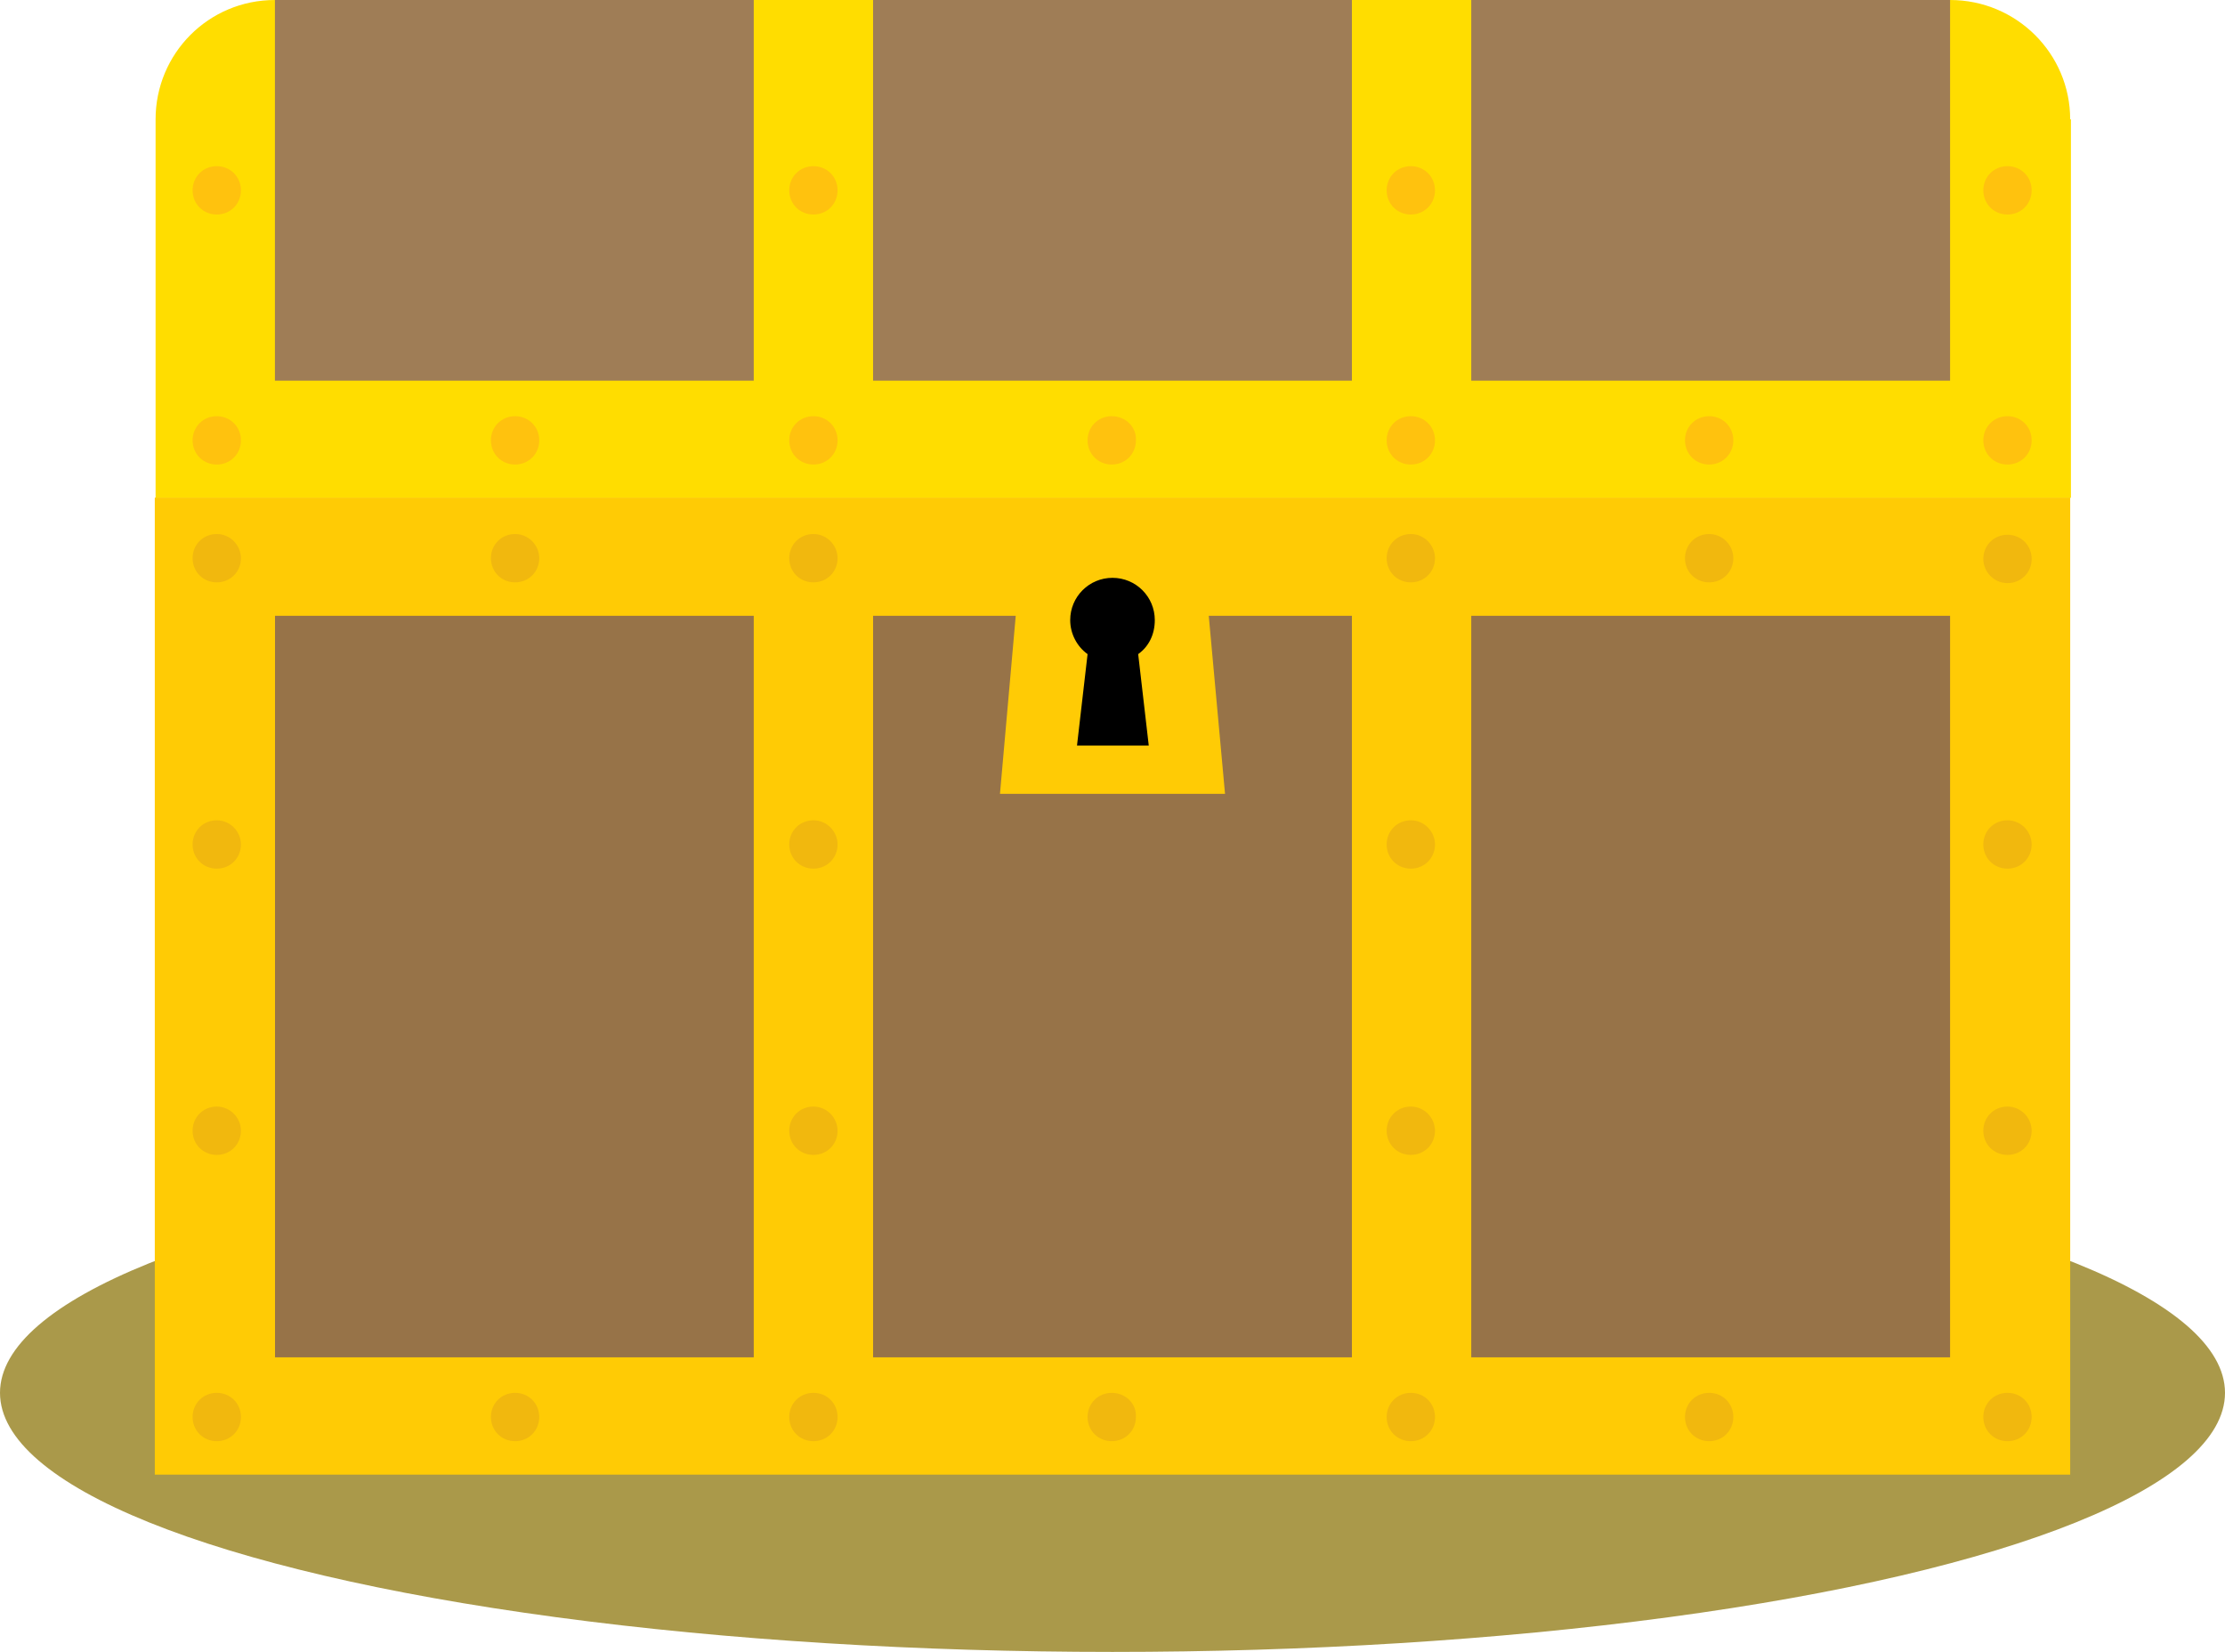 <?xml version="1.0" encoding="utf-8"?>
<!-- Generator: Adobe Illustrator 20.0.0, SVG Export Plug-In . SVG Version: 6.00 Build 0)  -->
<svg version="1.1" id="Layer_1" xmlns="http://www.w3.org/2000/svg" xmlns:xlink="http://www.w3.org/1999/xlink" x="0px" y="0px"
	 viewBox="0 0 294.6 218.7" style="enable-background:new 0 0 294.6 218.7;" xml:space="preserve">
<style type="text/css">
	.st0{fill:#4281C1;}
	.st1{fill:#FFDD00;}
	.st2{fill:#9F7D56;}
	.st3{fill:#FFCB05;}
	.st4{fill:#977348;}
	.st5{fill:#FFC20E;}
	.st6{fill:#F1B80E;}
	.st7{fill:#FFFFFF;}
	.st8{fill:#C1A465;}
	.st9{opacity:0.7;fill:#6A9BC4;}
	.st10{fill:#B49C66;}
	.st11{fill:#C7AB70;}
	.st12{fill:#414042;}
	.st13{fill:#FFF9AE;}
	.st14{fill:#ED1C24;}
	.st15{fill:#336FB7;}
	.st16{fill:#2359A8;}
	.st17{fill:#D1D3D4;}
	.st18{fill:#A7A9AC;}
	.st19{fill:#DCDDDE;}
	.st20{fill:#F173AC;}
	.st21{fill:#0F56A4;}
	.st22{fill:#E0DA99;}
	.st23{fill:#D1C160;}
	.st24{fill:#AA994A;}
	.st25{fill:#404A83;}
	.st26{fill:#8DC63F;}
	.st27{fill:#F0C697;}
	.st28{fill:#7FB539;}
	.st29{fill:#876740;}
	.st30{fill:#FED09E;}
	.st31{fill:none;stroke:#EC008C;stroke-width:0.772;stroke-miterlimit:10;}
	.st32{fill:#E6BE91;}
	.st33{fill:none;stroke:#FFFFFF;stroke-width:0.417;stroke-linecap:round;stroke-linejoin:round;stroke-dasharray:2.48,2.48;}
	.st34{fill:none;}
	.st35{fill:#9CC9CC;}
	.st36{fill:#86B4B6;}
	.st37{fill:#4E4E4E;}
	.st38{fill:#818181;}
</style>
<ellipse class="st24" cx="147.3" cy="184.4" rx="147.3" ry="34.3"/>
<g>
	<g>
		<path class="st1" d="M274.1,15.8C274.1,7.1,267,0,258.2,0H36.4c-8.8,0-15.8,7.1-15.8,15.8v50.1h253.6V15.8z"/>
		<path class="st2" d="M36.4,50.4h63.4V0H36.4V50.4z M115.6,50.4H179V0h-63.4V50.4z M194.8,0v50.4h63.4V0H194.8z"/>
	</g>
	<g>
		<rect x="20.5" y="65.9" class="st3" width="253.6" height="129.3"/>
		<rect x="36.4" y="81.5" class="st4" width="221.9" height="98.3"/>
		<path class="st3" d="M20.5,65.9v129.3h253.6V65.9H20.5z M99.8,179.7H36.4V81.5h63.4V179.7z M179,179.7h-63.4V81.5H179V179.7z
			 M258.2,179.7h-63.4V81.5h63.4V179.7z"/>
	</g>
	<g>
		<polygon class="st3" points="162.2,105.1 132.4,105.1 135.5,70.1 159,70.1 		"/>
		<g>
			<g>
				<path d="M152.9,82.1c0-3.1-2.5-5.6-5.6-5.6s-5.6,2.5-5.6,5.6c0,1.8,0.9,3.5,2.3,4.5l-1.4,12.1h9.5l-1.4-12.1
					C152.1,85.6,152.9,84,152.9,82.1z"/>
			</g>
		</g>
	</g>
	<path class="st5" d="M68.2,55.1c-1.8,0-3.2,1.4-3.2,3.2c0,1.8,1.4,3.2,3.2,3.2c1.8,0,3.2-1.4,3.2-3.2C71.4,56.5,70,55.1,68.2,55.1z
		 M107.7,55.1c-1.8,0-3.2,1.4-3.2,3.2c0,1.8,1.4,3.2,3.2,3.2c1.8,0,3.2-1.4,3.2-3.2C110.9,56.5,109.5,55.1,107.7,55.1z M265.8,28.4
		c1.8,0,3.2-1.4,3.2-3.2c0-1.8-1.4-3.2-3.2-3.2c-1.8,0-3.2,1.4-3.2,3.2C262.6,27,264,28.4,265.8,28.4z M28.7,55.1
		c-1.8,0-3.2,1.4-3.2,3.2c0,1.8,1.4,3.2,3.2,3.2c1.8,0,3.2-1.4,3.2-3.2C31.9,56.5,30.5,55.1,28.7,55.1z M28.7,22
		c-1.8,0-3.2,1.4-3.2,3.2c0,1.8,1.4,3.2,3.2,3.2c1.8,0,3.2-1.4,3.2-3.2C31.9,23.4,30.5,22,28.7,22z M186.8,55.1
		c-1.8,0-3.2,1.4-3.2,3.2c0,1.8,1.4,3.2,3.2,3.2c1.8,0,3.2-1.4,3.2-3.2C190,56.5,188.6,55.1,186.8,55.1z M265.8,55.1
		c-1.8,0-3.2,1.4-3.2,3.2c0,1.8,1.4,3.2,3.2,3.2c1.8,0,3.2-1.4,3.2-3.2C269,56.5,267.6,55.1,265.8,55.1z M107.7,22
		c-1.8,0-3.2,1.4-3.2,3.2c0,1.8,1.4,3.2,3.2,3.2c1.8,0,3.2-1.4,3.2-3.2C110.9,23.4,109.5,22,107.7,22z M226.3,55.1
		c-1.8,0-3.2,1.4-3.2,3.2c0,1.8,1.4,3.2,3.2,3.2c1.8,0,3.2-1.4,3.2-3.2C229.5,56.5,228.1,55.1,226.3,55.1z M147.2,55.1
		c-1.8,0-3.2,1.4-3.2,3.2c0,1.8,1.4,3.2,3.2,3.2c1.8,0,3.2-1.4,3.2-3.2C150.5,56.5,149,55.1,147.2,55.1z M186.8,22
		c-1.8,0-3.2,1.4-3.2,3.2c0,1.8,1.4,3.2,3.2,3.2c1.8,0,3.2-1.4,3.2-3.2C190,23.4,188.6,22,186.8,22z"/>
	<path class="st6" d="M68.2,70.7c-1.8,0-3.2,1.4-3.2,3.2c0,1.8,1.4,3.2,3.2,3.2c1.8,0,3.2-1.4,3.2-3.2C71.4,72.2,70,70.7,68.2,70.7z
		 M107.7,108.6c-1.8,0-3.2,1.4-3.2,3.2c0,1.8,1.4,3.2,3.2,3.2c1.8,0,3.2-1.4,3.2-3.2C110.9,110.1,109.5,108.6,107.7,108.6z
		 M68.2,184.4c-1.8,0-3.2,1.4-3.2,3.2c0,1.8,1.4,3.2,3.2,3.2c1.8,0,3.2-1.4,3.2-3.2C71.4,185.8,70,184.4,68.2,184.4z M107.7,146.5
		c-1.8,0-3.2,1.4-3.2,3.2c0,1.8,1.4,3.2,3.2,3.2c1.8,0,3.2-1.4,3.2-3.2C110.9,148,109.5,146.5,107.7,146.5z M107.7,184.4
		c-1.8,0-3.2,1.4-3.2,3.2c0,1.8,1.4,3.2,3.2,3.2c1.8,0,3.2-1.4,3.2-3.2C110.9,185.8,109.5,184.4,107.7,184.4z M28.7,70.7
		c-1.8,0-3.2,1.4-3.2,3.2c0,1.8,1.4,3.2,3.2,3.2c1.8,0,3.2-1.4,3.2-3.2C31.9,72.2,30.5,70.7,28.7,70.7z M265.8,77.2
		c1.8,0,3.2-1.4,3.2-3.2c0-1.8-1.4-3.2-3.2-3.2c-1.8,0-3.2,1.4-3.2,3.2C262.6,75.7,264,77.2,265.8,77.2z M28.7,108.6
		c-1.8,0-3.2,1.4-3.2,3.2c0,1.8,1.4,3.2,3.2,3.2c1.8,0,3.2-1.4,3.2-3.2C31.9,110.1,30.5,108.6,28.7,108.6z M28.7,184.4
		c-1.8,0-3.2,1.4-3.2,3.2c0,1.8,1.4,3.2,3.2,3.2c1.8,0,3.2-1.4,3.2-3.2C31.9,185.8,30.5,184.4,28.7,184.4z M28.7,146.5
		c-1.8,0-3.2,1.4-3.2,3.2c0,1.8,1.4,3.2,3.2,3.2c1.8,0,3.2-1.4,3.2-3.2C31.9,148,30.5,146.5,28.7,146.5z M226.3,70.7
		c-1.8,0-3.2,1.4-3.2,3.2c0,1.8,1.4,3.2,3.2,3.2c1.8,0,3.2-1.4,3.2-3.2C229.5,72.2,228.1,70.7,226.3,70.7z M107.7,70.7
		c-1.8,0-3.2,1.4-3.2,3.2c0,1.8,1.4,3.2,3.2,3.2c1.8,0,3.2-1.4,3.2-3.2C110.9,72.2,109.5,70.7,107.7,70.7z M265.8,184.4
		c-1.8,0-3.2,1.4-3.2,3.2c0,1.8,1.4,3.2,3.2,3.2c1.8,0,3.2-1.4,3.2-3.2C269,185.8,267.6,184.4,265.8,184.4z M265.8,108.6
		c-1.8,0-3.2,1.4-3.2,3.2c0,1.8,1.4,3.2,3.2,3.2c1.8,0,3.2-1.4,3.2-3.2C269,110.1,267.6,108.6,265.8,108.6z M265.8,146.5
		c-1.8,0-3.2,1.4-3.2,3.2c0,1.8,1.4,3.2,3.2,3.2c1.8,0,3.2-1.4,3.2-3.2C269,148,267.6,146.5,265.8,146.5z M186.8,70.7
		c-1.8,0-3.2,1.4-3.2,3.2c0,1.8,1.4,3.2,3.2,3.2c1.8,0,3.2-1.4,3.2-3.2C190,72.2,188.6,70.7,186.8,70.7z M226.3,184.4
		c-1.8,0-3.2,1.4-3.2,3.2c0,1.8,1.4,3.2,3.2,3.2c1.8,0,3.2-1.4,3.2-3.2C229.5,185.8,228.1,184.4,226.3,184.4z M186.8,184.4
		c-1.8,0-3.2,1.4-3.2,3.2c0,1.8,1.4,3.2,3.2,3.2c1.8,0,3.2-1.4,3.2-3.2C190,185.8,188.6,184.4,186.8,184.4z M186.8,108.6
		c-1.8,0-3.2,1.4-3.2,3.2c0,1.8,1.4,3.2,3.2,3.2c1.8,0,3.2-1.4,3.2-3.2C190,110.1,188.6,108.6,186.8,108.6z M147.2,184.4
		c-1.8,0-3.2,1.4-3.2,3.2c0,1.8,1.4,3.2,3.2,3.2c1.8,0,3.2-1.4,3.2-3.2C150.5,185.8,149,184.4,147.2,184.4z M186.8,146.5
		c-1.8,0-3.2,1.4-3.2,3.2c0,1.8,1.4,3.2,3.2,3.2c1.8,0,3.2-1.4,3.2-3.2C190,148,188.6,146.5,186.8,146.5z"/>
</g>
</svg>
